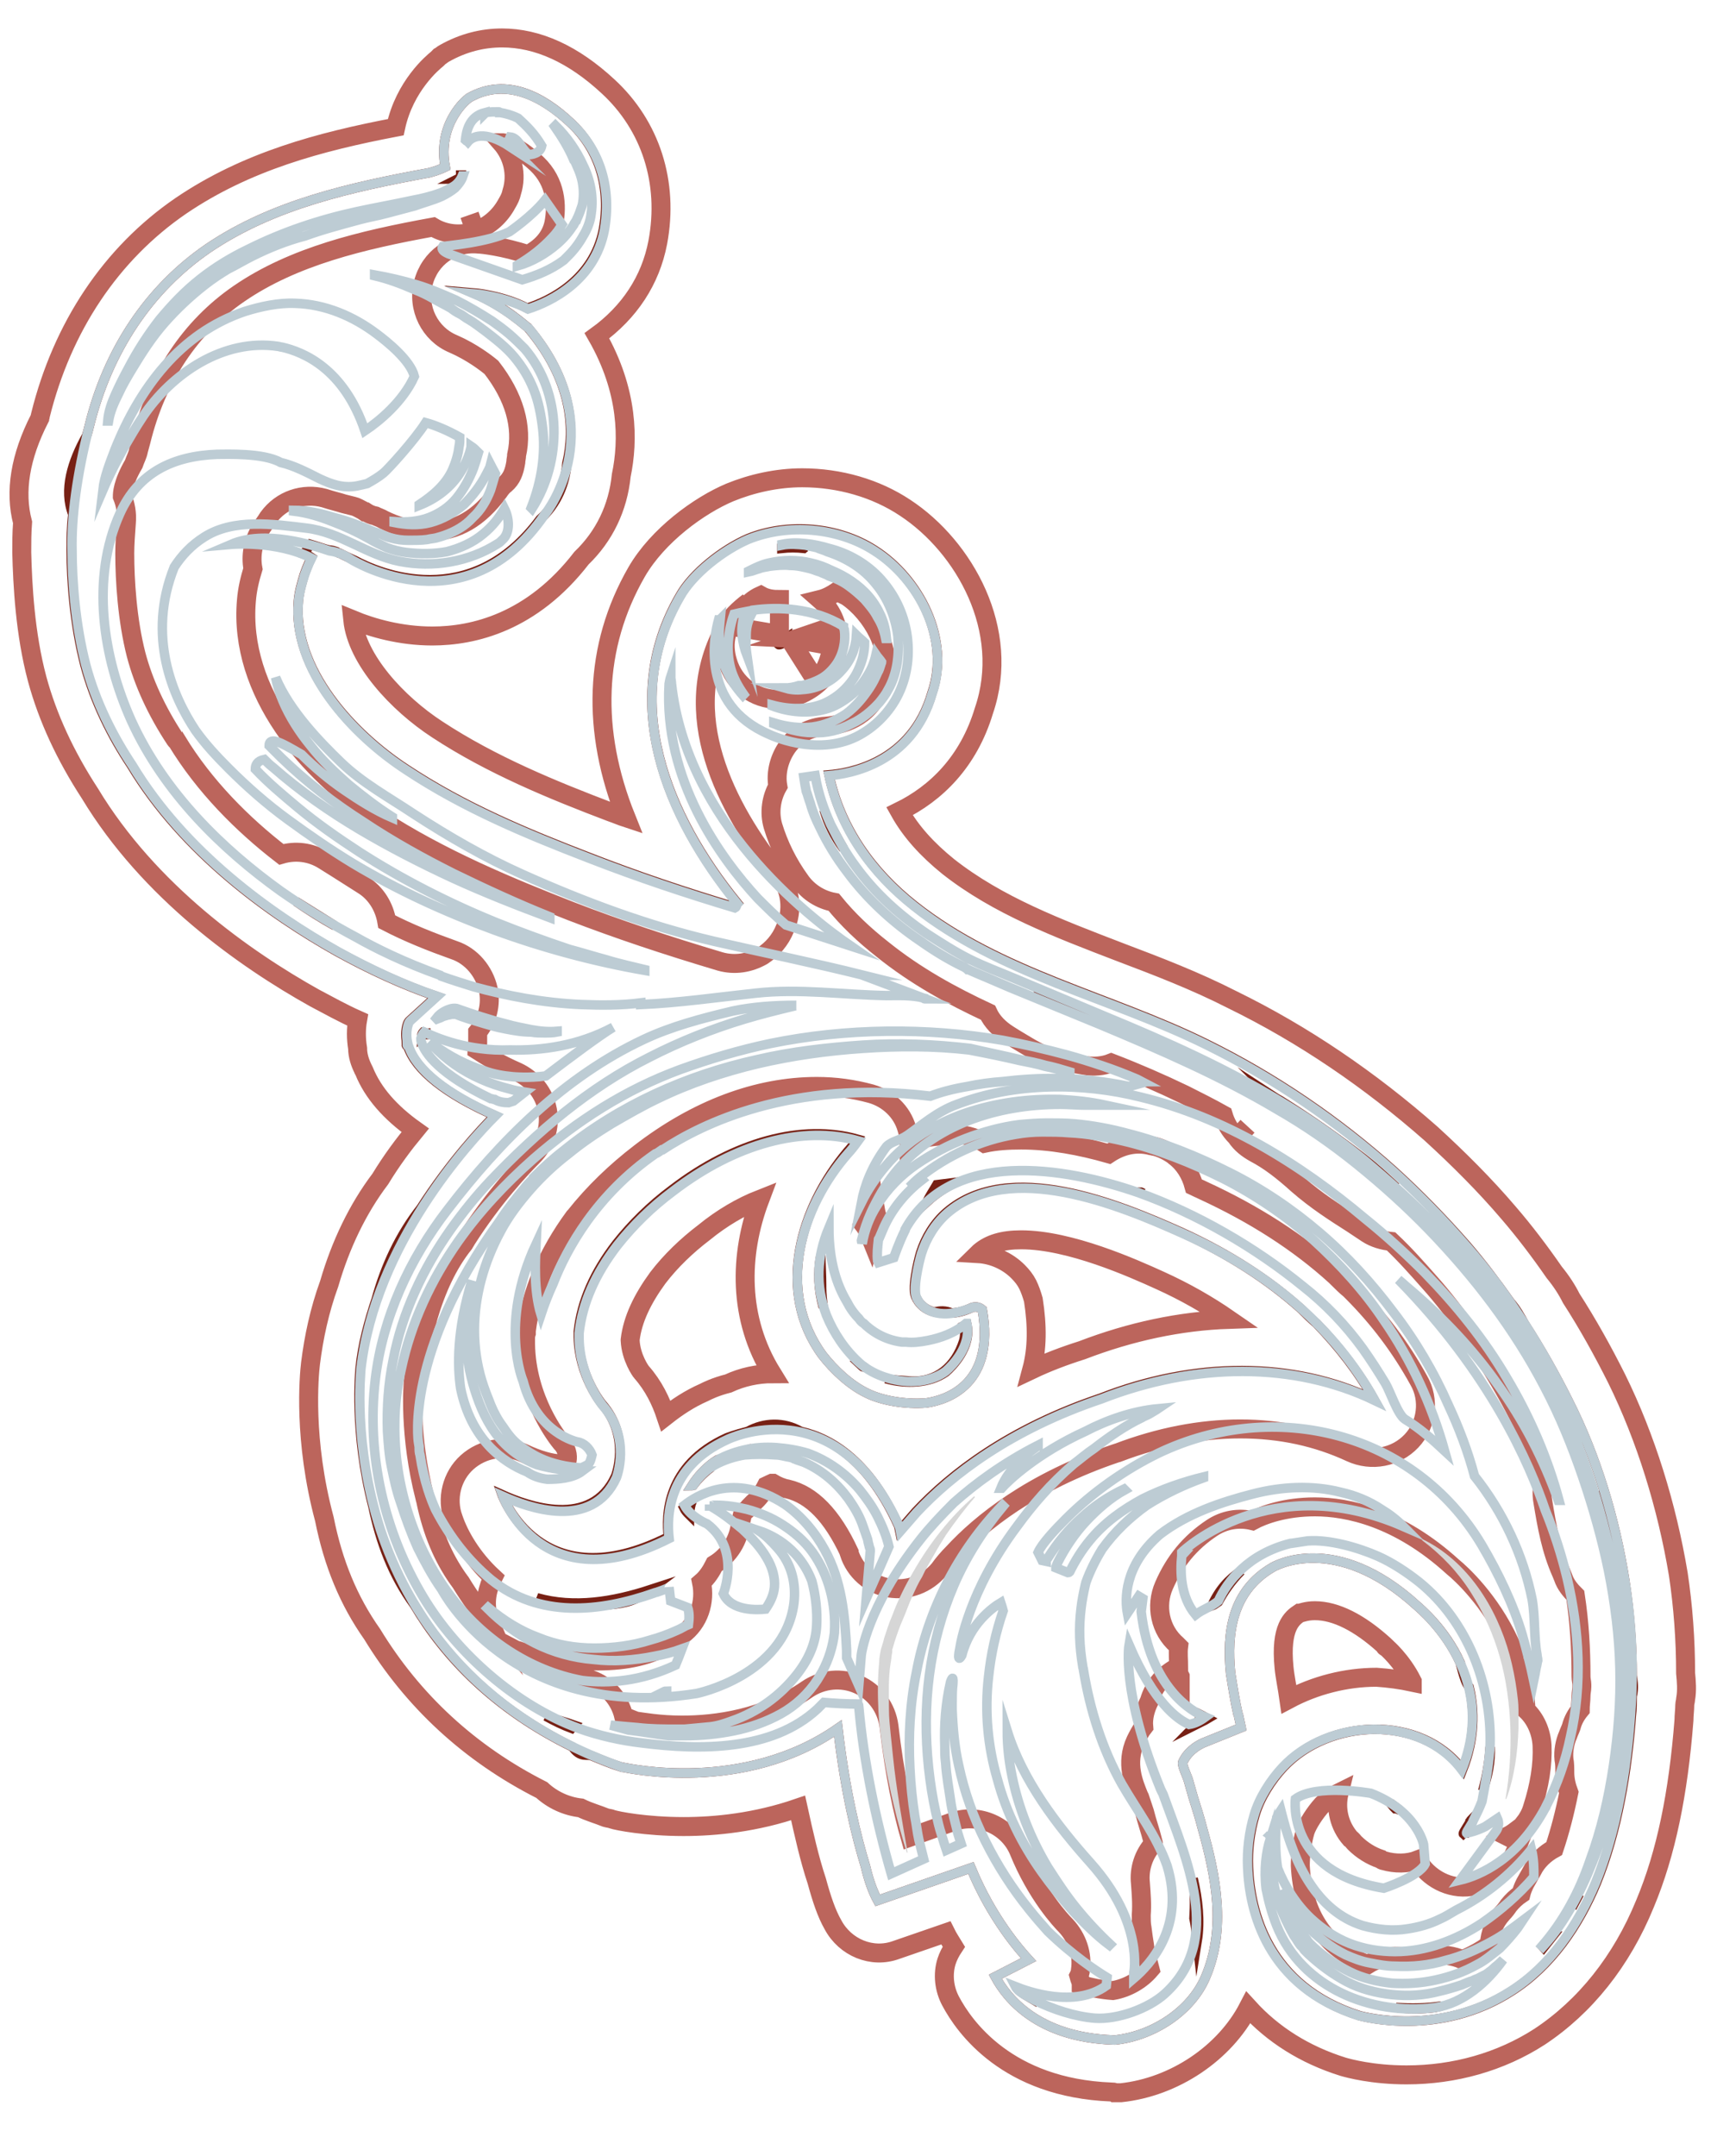 <?xml version="1.0"?>
<svg x="0px" y="0px" viewBox="0 0 90.53 113.621" enable-background="new 0 0 90.53 113.621" xml:space="preserve" xmlns="http://www.w3.org/2000/svg" width="90.53" height="113.621">
<g id="lower-l-wreath"> <path fill="none" stroke="#772014" stroke-width="0.5" stroke-miterlimit="10" d="M24.714,5.165l-0.042,0.042 c-0.086,0.043-1.625,1.327-1.197,3.593c-0.086,0.042-0.342,0.17-0.812,0.299c-4.193,0.77-8.256,1.669-11.678,3.979 c-3.122,2.138-5.304,5.389-6.287,9.41c-0.043,0.171-0.086,0.343-0.128,0.471c-0.77,1.368-1.241,2.866-0.728,4.149 c-0.086,0.683-0.086,1.326-0.086,1.924c0,1.583,0.172,3.892,0.728,6.03c0.514,1.924,1.412,3.724,2.439,5.263 c2.78,4.618,7.356,7.87,10.863,9.836c1.711,0.941,3.465,1.754,5.219,2.352l-1.412,1.284l-0.043,0.044 c-0.042,0.04-0.256,0.514-0.086,1.196c0,0,0,0.042-0.042,0.042c0,0.042,0.042,0.042,0.086,0.087 c0.428,1.238,1.968,2.479,4.577,3.633c-0.728,0.728-2.353,2.482-3.893,4.877c-1.112,1.413-1.881,3.08-2.352,4.792 c-0.385,1.153-0.728,2.393-0.856,3.679c0,0.126-0.342,3.292,0.685,7.271c0.385,1.839,1.025,3.594,2.181,5.173 c1.626,2.739,4.235,5.478,8.341,7.486c0.172,0.257,0.385,0.429,0.685,0.429c0.128,0,0.213,0,0.341,0.042 c0.514,0.212,1.027,0.427,1.583,0.598h0.043c0.256,0.043,6.373,1.414,11.335-2.05c0.385,3.334,0.983,5.731,1.454,7.269 c0.17,0.728,0.385,1.328,0.642,1.797l4.919-1.71c1.112,2.694,2.609,4.361,3.037,4.832l-1.754,0.9 c0.6,1.111,2.225,3.207,6.245,3.334h0.085c1.968-0.214,3.979-1.495,4.748-3.294c1.113-2.564,0.557-5.346-0.17-7.91 c-0.128-0.514-0.299-1.026-0.471-1.585c-0.084-0.299-0.171-0.599-0.256-0.896c-0.042-0.172-0.342-0.771-0.299-0.942 c0.128-0.3,0.428-0.728,1.069-1.027l2.011-0.812c0,0-0.042-0.214-0.128-0.598l0,0c0,0,0-0.045-0.042-0.13 c-0.129-0.556-0.257-1.325-0.385-2.138c-0.214-2.139,0.084-4.321,2.181-5.56c0.128-0.087,3.337-1.927,7.657,2.011l0,0 c0.085,0.085,1.453,1.196,2.266,2.993c0.043,0.172,0.086,0.299,0.128,0.472c0.087,0.298,0.173,0.598,0.343,0.812 c0.3,1.241,0.3,2.736-0.343,4.361c-2.224-2.951-7.057-2.692-9.452-0.128c-0.641,0.687-1.24,1.628-1.497,2.525 c-0.257,0.854-0.385,1.839-0.342,2.735c0.084,2.269,0.983,6.291,5.86,7.831c0.171,0.039,4.191,1.153,7.998-1.286 c2.096-1.326,3.55-3.464,4.492-5.731c1.11-2.736,1.625-5.902,1.839-8.812c0.042-0.339,0.042-0.683,0.042-0.981 c0-0.085,0.042-0.172,0.042-0.257c0.044-0.299,0-0.601-0.042-0.855c0-1.669-0.128-3.336-0.385-5.004 c-0.514-3.251-1.496-6.544-2.994-9.497c-0.684-1.368-1.454-2.738-2.311-4.063c-0.213-0.385-0.427-0.768-0.726-1.111 c-0.728-1.027-1.498-2.054-2.311-2.996c-1.197-1.366-2.48-2.691-3.849-3.933c-2.952-2.651-6.289-4.919-9.838-6.673 c-5.09-2.524-10.908-3.723-15.44-7.313c-2.226-1.755-3.893-4.065-4.492-6.886c1.027-0.087,4.363-0.601,5.433-4.321 c0.983-2.824-0.684-6.031-3.038-7.528c-1.924-1.241-4.577-1.453-6.672-0.601c-1.284,0.559-2.908,1.799-3.592,3.04 c-3.209,5.558-0.686,11.591,3.036,16.168c-0.042,0.04-0.042,0.169-0.128,0.212c-2.567-0.771-5.132-1.625-7.657-2.609 c-3.336-1.283-6.63-2.651-9.667-4.66c-2.823-1.841-6.03-5.263-5.689-8.899c0.043-0.471,0.172-0.899,0.3-1.325 c0.042-0.128,0.213-0.599,0.385-0.94c-0.128-0.087-0.256-0.129-0.385-0.172c0.085-0.172,0.213-0.341,0.341-0.514 c0.429,0.127,0.77,0.257,0.984,0.299c0.128,0,0.257,0.042,0.385,0.087c0.042,0.04,0.128,0.084,0.17,0.084 c0.257,0.127,0.514,0.254,0.812,0.384c1.199,0.643,6.074,2.781,9.752-2.181c0.898-0.813,1.326-1.882,1.412-2.952 c0.428-1.796,0.299-4.363-2.053-7.143l0,0c-0.085-0.042-1.197-1.113-2.908-1.839c0,0,1.583,0.128,2.866,0.812l0,0 c1.197-0.385,3.507-1.497,4.021-4.149c0.385-2.138-0.172-4.191-1.754-5.646C28.692,5.165,26.725,4.01,24.714,5.165z M73.305,95.031 c0.172,0.129,0.343,0.259,0.513,0.385c-0.084-0.041-0.17-0.087-0.256-0.087C73.433,95.203,73.39,95.118,73.305,95.031z M50.935,69.797h0.042c0.256,1.195-0.77,2.223-1.113,2.521c-0.855,0.598-2.096,0.644-3.165,0.344 c0.427,0.085,0.856,0.085,1.283,0.128c1.412,0.087,2.395-0.771,2.823-2.097c0.085-0.299,0.085-0.556,0-0.812 C50.891,69.839,50.935,69.797,50.935,69.797z M43.321,67.743c0,0.042,0,0.085,0,0.128c0,0.34,0.042,0.684,0.086,1.025 c-0.257-0.939-0.301-1.838-0.128-2.739C43.278,66.631,43.321,67.145,43.321,67.743z M45.588,72.104 c-0.043-0.042-0.128-0.084-0.172-0.126c0.043,0,0.043,0.042,0.086,0.042s0.042,0.045,0.086,0.045 C45.545,72.02,45.545,72.064,45.588,72.104z M49.395,62.44c0.342-0.044,0.684-0.087,1.027-0.129 c-0.557,0.257-1.07,0.598-1.54,1.026C49.01,63.038,49.223,62.739,49.395,62.44z M43.363,71.422c0.6,0.77,1.456,1.581,2.353,2.008 c0.77,0.386,2.011,0.601,3.123,0.514l0,0c1.155-0.17,3.636-1.027,2.952-4.919l0,0c-0.299-0.255-0.598-0.085-0.598-0.085 c-0.385,0.172-0.728,0.259-1.027,0.259c-0.3-0.129-0.599-0.129-0.898-0.044c-0.514-0.13-0.77-0.43-0.898-0.644 c0-0.04-0.042-0.04-0.042-0.085c-0.3-0.384,0.085-1.966,0.213-2.395c0.257-0.812,0.728-1.583,1.37-2.139 c3.293-2.823,9.067-0.426,12.404,1.07c2.438,1.111,4.577,2.481,6.33,4.062c0.257,0.259,0.514,0.513,0.77,0.728 c1.199,1.24,2.226,2.566,3.038,4.021c-4.276-2.054-9.495-2.011-14.415-0.084c-4.833,1.624-7.914,4.02-9.752,5.985 c-0.299,0.344-0.598,0.686-0.854,0.984l-0.044-0.212c-1.497-3.34-3.464-4.62-5.175-5.006c-0.898-0.514-1.925-0.472-2.781,0 c-0.684,0.172-1.111,0.341-1.111,0.341c-3.208,1.455-3.208,4.107-3.081,5.219c-6.758,3.424-8.768-2.224-8.768-2.224 c1.326,0.598,4.705,1.84,5.988-0.983c0,0,0.812-2.052-0.728-3.806c0,0-1.198-1.456-1.24-3.509c0-0.085,0-0.13,0-0.215 c0-0.042,0-0.042,0-0.085c0.171-1.582,0.854-3.121,2.01-4.62c0.812-1.027,1.797-2.009,2.952-2.866 c3.293-2.521,6.843-3.464,9.752-2.651c-0.214,0.299-0.428,0.555-0.513,0.643C42.209,63.636,40.882,68.042,43.363,71.422z M36.562,78.265c-0.042,0-0.042,0.042-0.084,0.042c0.299-0.471,0.684-0.897,1.153-1.238c0.086-0.045,0.172-0.13,0.301-0.172 c-0.128,0.085-0.214,0.211-0.343,0.299c-0.042,0.042-0.086,0.127-0.128,0.172C37.119,77.622,36.819,77.923,36.562,78.265z M36.434,79.291c-0.042,0.169-0.085,0.384-0.085,0.556c-0.128-0.127-0.214-0.212-0.3-0.387c0.086-0.085,0.257-0.211,0.429-0.298 C36.478,79.206,36.434,79.249,36.434,79.291z M60.088,62.824c0.042,0,0.084,0,0.128,0.043c0.043,0,0.043,0.042,0.085,0.042 C60.216,62.908,60.172,62.867,60.088,62.824z M34.296,83.781c-0.171,0.13-0.299,0.215-0.514,0.344 c-1.155,0.728-3.337,0.427-4.62,0.3c-0.299-0.046-0.598-0.085-0.855-0.215C30.275,84.766,32.328,84.425,34.296,83.781z M17.657,48.794c-0.684-0.384-1.368-0.812-2.054-1.284C16.289,47.937,16.973,48.365,17.657,48.794z M30.275,90.924l-0.042,0.045 c-0.043,0.042-0.043,0.084-0.086,0.13c-0.471-0.175-0.898-0.387-1.369-0.644C29.291,90.625,29.804,90.755,30.275,90.924z M77.283,96.615c-0.044,0-0.086,0-0.128,0.04l0,0c-0.045-0.04,0.341-0.553,0.341-0.641c0.044-0.042,0.044-0.084,0.086-0.127 C77.496,96.142,77.411,96.356,77.283,96.615z M84.854,81.729c-0.427-0.939-0.599-2.009-0.77-3.081 c0.343,1.114,0.641,2.226,0.855,3.34C84.896,81.9,84.896,81.813,84.854,81.729z M56.367,53.028 c-0.599-0.257-1.155-0.598-1.753-0.939l3.079,1.281C57.222,53.242,56.795,53.155,56.367,53.028z M41.524,33.567 c0,0.04,0,0.04,0,0.085C41.481,33.952,40.455,34.25,41.524,33.567z M24.287,9.228h0.042c0,0.043-0.042,0.128-0.084,0.172 c-0.043,0-0.086,0.042-0.128,0.042C24.201,9.4,24.287,9.314,24.287,9.228z M22.319,54.396c0.042,0,0.086,0.044,0.128,0.044 c0,0.042,0,0.085,0,0.085c-0.086,0-0.171,0.042-0.215,0.084C22.233,54.525,22.277,54.44,22.319,54.396z M53.843,104.998 c-0.086-0.084-0.128-0.129-0.171-0.214c0.128,0.042,0.385,0.17,0.726,0.257c0,0.085,0,0.172,0,0.299 C54.186,105.213,54.014,105.126,53.843,104.998z M63.124,102.303c-0.042-0.385-0.085-0.812-0.17-1.196 c0.042-0.728,0.042-1.411-0.044-2.099C63.167,100.122,63.295,101.232,63.124,102.303z M63.082,90.884 c0.128-0.129,0.171-0.344,0.213-0.513c0.171,0.084,0.3,0.169,0.385,0.213C63.467,90.712,63.253,90.797,63.082,90.884z M64.237,84.425c-0.128,0.084-0.214,0.169-0.343,0.214c0.385-0.857,0.898-1.413,1.54-1.839 C64.879,83.354,64.494,83.953,64.237,84.425z M78.566,92.08c0.042,0.812-0.129,1.54-0.386,2.311 C78.394,93.62,78.523,92.851,78.566,92.08z M73.604,105.811c0.812,0.043,1.625,0.043,2.396-0.085 c-0.129,0.041-0.215,0.041-0.343,0.085C74.973,105.896,74.289,105.896,73.604,105.811z M81.347,102.601 c0.17-0.169,0.298-0.383,0.47-0.553h0.043c-0.171,0.212-0.299,0.384-0.471,0.599L81.347,102.601z M83.271,99.822 c-0.129,0.257-0.257,0.472-0.385,0.726C83.015,100.294,83.143,100.035,83.271,99.822z M85.28,93.148c0,0.043,0,0.088-0.041,0.172 c0-0.298,0-0.598-0.043-0.896c0.084-0.259,0.171-0.474,0.256-0.728C85.409,92.21,85.367,92.678,85.28,93.148z M71.893,61.069 c0.6,0.471,1.155,0.984,1.712,1.498c-1.155-0.771-2.268-1.414-3.336-2.353c-0.941-0.855-1.798-1.54-2.78-2.054 c-0.086-0.127-0.173-0.214-0.301-0.341c0.128,0.084,0.301,0.169,0.429,0.254C69.113,59.016,70.524,60,71.893,61.069z M44.476,44.731c-0.471-0.643-0.812-1.326-1.027-2.053c0.086,0.254,0.214,0.514,0.343,0.812 C44.005,43.875,44.219,44.303,44.476,44.731z M41.225,28.863c0.427-0.087,0.812-0.087,1.241-0.045c0.042,0,0.085,0,0.128,0 c-0.086,0-0.172,0.045-0.214,0.084c-0.385-0.04-0.77-0.04-1.155,0V28.863z"></path> <path fill="none" stroke="#BC655C" stroke-miterlimit="10" d="M58.59,110.26c-5.475-0.215-7.742-3.422-8.469-4.793 c-0.341-0.641-0.427-1.41-0.213-2.093c0.084-0.259,0.213-0.514,0.385-0.773c-0.129-0.214-0.301-0.468-0.429-0.728l-2.609,0.9 c-1.284,0.471-2.694-0.127-3.335-1.326c-0.343-0.601-0.599-1.368-0.856-2.311c-0.385-1.155-0.684-2.481-0.983-3.847 c-2.224,0.767-4.363,0.981-6.032,0.981l0,0c-2.01,0-3.507-0.299-3.764-0.384c-0.084-0.045-0.213-0.045-0.342-0.085 c-0.427-0.174-0.898-0.302-1.325-0.513c-0.771-0.087-1.498-0.429-2.053-0.942c-3.807-1.924-6.801-4.705-8.94-8.214 c-1.24-1.755-2.053-3.721-2.523-6.072c-1.113-4.15-0.812-7.529-0.728-8.212c0.172-1.37,0.471-2.78,0.984-4.191 c0.598-2.053,1.497-3.938,2.695-5.52c0.598-0.985,1.24-1.839,1.839-2.564c-1.327-0.942-2.224-1.969-2.695-3.125 c0-0.042-0.042-0.042-0.042-0.084c-0.172-0.344-0.3-0.728-0.3-1.112c-0.084-0.513-0.084-1.026,0-1.498 c-0.771-0.341-1.539-0.77-2.267-1.154c-3.678-2.053-8.726-5.604-11.848-10.78c-1.283-1.969-2.224-3.978-2.78-6.031 c-0.641-2.395-0.77-4.962-0.813-6.674c0-0.513,0-1.027,0.043-1.58c-0.428-1.627-0.128-3.466,0.899-5.476 c0-0.044,0.042-0.086,0.042-0.172c1.155-4.661,3.722-8.512,7.399-11.034c3.464-2.353,7.314-3.379,11.335-4.149 c0.469-2.182,1.967-3.422,2.181-3.593c0.043-0.042,0.043-0.042,0.086-0.085l0.043-0.044c0.084-0.042,0.17-0.128,0.255-0.17 C24.415,2.256,25.441,2,26.468,2c1.881,0,3.764,0.854,5.604,2.565c2.224,2.054,3.207,5.048,2.609,8.213 c-0.385,2.01-1.498,3.679-3.208,4.918c1.668,2.91,1.668,5.519,1.284,7.358c-0.171,1.711-0.898,3.208-2.096,4.361 c-2.609,3.379-5.689,4.106-7.87,4.106c-1.668,0-3.166-0.429-4.193-0.854c0.215,2.096,2.353,4.406,4.45,5.774 c2.866,1.884,6.115,3.21,9.153,4.363c0.256,0.087,0.556,0.215,0.812,0.299c-1.839-4.578-1.711-9.023,0.556-12.961 c1.112-1.924,3.294-3.506,4.919-4.19c1.155-0.471,2.48-0.77,3.807-0.77c1.967,0,3.893,0.556,5.433,1.583 c3.122,2.052,5.603,6.458,4.149,10.694c-0.812,2.694-2.524,4.361-4.448,5.303c0.598,1.069,1.454,2.009,2.565,2.908 c2.609,2.054,5.775,3.252,9.111,4.533c1.925,0.728,3.935,1.498,5.86,2.482c3.765,1.839,7.272,4.234,10.481,7.057 c1.453,1.326,2.865,2.736,4.104,4.192c0.812,0.942,1.627,2.011,2.396,3.123c0.386,0.47,0.684,0.938,0.897,1.367 c0.856,1.326,1.668,2.781,2.396,4.236c1.539,3.12,2.651,6.713,3.251,10.308c0.256,1.709,0.385,3.464,0.385,5.218 c0.041,0.429,0.084,0.897,0,1.371c0,0.084-0.044,0.211-0.044,0.298c0,0.255-0.043,0.554-0.043,0.813 c-0.298,3.847-0.94,7.012-2.053,9.666c-1.24,3.038-3.165,5.431-5.56,7.015c-2.054,1.326-4.492,2.009-7.016,2.009 c-1.796,0-3.036-0.341-3.336-0.426c-2.054-0.641-3.722-1.712-5.005-3.123c-1.241,2.396-3.892,4.191-6.716,4.491 c-0.084,0-0.213,0-0.299,0C58.762,110.26,58.676,110.26,58.59,110.26z M60.345,102.517c-0.044-0.257-0.086-0.556-0.129-0.897 c-0.043-0.214-0.043-0.471-0.043-0.685c0.043-0.556,0-1.112-0.042-1.668c-0.086-0.771,0.17-1.54,0.684-2.098 c0-0.04-0.042-0.128-0.042-0.17c-0.128-0.513-0.299-0.984-0.427-1.498c-0.086-0.256-0.173-0.513-0.257-0.77l-0.043-0.085 c-0.257-0.643-0.726-1.709-0.17-2.907c0.128-0.257,0.256-0.515,0.427-0.729c-0.042-0.471,0.086-0.939,0.301-1.368 c0.213-0.728,0.684-1.326,1.368-1.712c0.043-0.042,0.128-0.042,0.172-0.085c0-0.341-0.043-0.728,0-1.069 c-0.043-0.044-0.043-0.044-0.086-0.084c-0.898-0.772-1.155-2.054-0.684-3.125c0.556-1.28,1.368-2.268,2.523-3.035 c0.642-0.429,1.412-0.559,2.139-0.384c0.557-0.302,1.712-0.728,3.294-0.728c1.711,0,4.406,0.553,7.272,3.164 c0.426,0.342,1.967,1.755,2.992,3.979c0.086,0.169,0.129,0.341,0.172,0.513c0.042,0.169,0.085,0.299,0.085,0.469 c0.128,0.259,0.257,0.513,0.343,0.771c0.128,0.599,0.257,1.196,0.257,1.795c0.513,0.473,0.812,1.156,0.855,1.884 c0.043,1.027-0.128,2.096-0.513,3.295c-0.087,0.299-0.258,0.598-0.43,0.812c0,0.299-0.085,0.553-0.213,0.854 c-0.085,0.213-0.172,0.472-0.3,0.726c-0.342,0.857-1.069,1.455-1.924,1.67l-0.172,0.043c-1.112,0.256-2.267-0.258-2.908-1.199 c-0.043-0.04-0.087-0.127-0.087-0.169c-0.556,0.214-1.196,0.214-1.795,0.042c-0.044,0-0.129-0.042-0.172-0.085 c-0.514-0.172-0.982-0.471-1.368-0.854c-0.086-0.088-0.129-0.173-0.214-0.215c-0.599-0.686-0.812-1.585-0.599-2.437 c-0.342,0.169-0.642,0.384-0.897,0.641c-0.386,0.426-0.771,1.023-0.899,1.41c-0.172,0.601-0.256,1.283-0.256,1.796 c0.128,2.61,1.325,4.364,3.549,5.219c0.472-0.299,1.07-0.469,1.669-0.428c0.598,0.044,1.197,0.044,1.711-0.041 c0.556-0.087,1.154,0,1.624,0.212c0.386-0.171,0.729-0.341,1.07-0.556c0.129-0.084,0.257-0.169,0.343-0.256 c0.043-0.602,0.256-1.154,0.685-1.625c0.127-0.13,0.257-0.302,0.341-0.43c0.172-0.211,0.386-0.426,0.643-0.598 c0.042-0.172,0.128-0.386,0.214-0.556c0.128-0.214,0.257-0.471,0.386-0.685c0.256-0.514,0.684-0.9,1.153-1.154 c0.3-0.899,0.557-1.884,0.771-2.95c-0.129-0.345-0.214-0.688-0.214-1.072c0-0.214,0-0.468-0.044-0.683 c-0.042-0.428,0.044-0.899,0.215-1.285c0.043-0.128,0.128-0.3,0.171-0.427c0.086-0.341,0.257-0.64,0.471-0.899 c0-0.255,0.043-0.469,0.043-0.725c0-0.173,0.043-0.342,0.043-0.472l0,0c0-0.042,0-0.084,0-0.13c0-0.126-0.043-0.254-0.043-0.426 c0-1.455-0.085-2.866-0.3-4.278c-0.257-0.254-0.513-0.554-0.642-0.94l-0.086-0.214c-0.556-1.241-0.769-2.479-0.982-3.765 c-0.087-0.469-0.043-0.897,0.128-1.326c-0.343-0.939-0.728-1.84-1.155-2.694c-0.642-1.326-1.368-2.566-2.139-3.766 c-0.043-0.039-0.085-0.084-0.085-0.169c-0.171-0.257-0.257-0.472-0.428-0.644c-0.086-0.084-0.128-0.169-0.172-0.254 c-0.684-0.984-1.411-1.927-2.139-2.738c-0.641-0.726-1.283-1.453-2.011-2.139c-0.428-0.042-0.897-0.172-1.282-0.428 c-0.256-0.172-0.513-0.341-0.771-0.513c-0.94-0.599-1.883-1.199-2.865-2.051c-0.855-0.772-1.54-1.286-2.268-1.669 c-0.385-0.214-0.727-0.471-0.983-0.857c-0.343-0.339-0.556-0.725-0.684-1.153c-0.686-0.384-1.37-0.726-2.053-1.07 c-1.242-0.598-2.525-1.156-3.851-1.667c-0.427,0.172-0.94,0.212-1.412,0.127c-0.556-0.084-1.198-0.214-1.924-0.468 c-0.685-0.259-1.241-0.643-1.754-0.942l-0.341-0.214c-0.471-0.299-0.856-0.683-1.071-1.156c-1.924-0.897-3.806-1.924-5.56-3.334 c-0.984-0.77-1.839-1.585-2.566-2.482c-0.684-0.127-1.326-0.514-1.753-1.111c-0.685-0.942-1.155-1.924-1.455-2.908 c-0.213-0.728-0.085-1.498,0.256-2.096c-0.128-0.728,0.086-1.498,0.514-2.096c0.471-0.641,1.197-1.027,2.011-1.069 c1.069-0.084,2.481-0.558,2.994-2.352c0-0.045,0.042-0.085,0.042-0.172c0.513-1.453-0.6-3.422-1.925-4.319 c-0.171-0.087-0.342-0.174-0.514-0.259c-0.257,0.172-0.556,0.344-0.898,0.428c0.686,0.598,1.027,1.498,0.942,2.395 c0,0.042,0,0.087,0,0.127c-0.214,1.627-1.755,2.738-3.167,2.738c-1.239,0-2.309-0.812-2.651-2.011 c-0.257-0.855-0.214-2.009,1.111-3.12c-0.512,0.384-0.983,0.855-1.197,1.241c-2.651,4.618,0.044,9.664,2.781,13.088 c0.642,0.812,0.771,1.924,0.342,2.866c-0.257,0.641-0.684,1.111-1.198,1.453c-0.684,0.387-1.454,0.514-2.224,0.299 c-2.866-0.854-5.433-1.712-7.87-2.651c-3.167-1.239-6.845-2.739-10.182-4.919c-3.634-2.353-7.356-6.629-6.929-11.463 c0.043-0.556,0.172-1.111,0.343-1.667c-0.128-0.686,0-1.411,0.385-2.054c0.128-0.214,0.299-0.429,0.427-0.643 c0.684-0.939,1.839-1.325,2.952-1.025c0.385,0.128,0.77,0.214,1.027,0.299c0.17,0.043,0.341,0.086,0.513,0.128 c0.171,0.043,0.299,0.128,0.47,0.214l0.128,0.086c0,0,0,0,0.044,0c0.128,0.085,0.299,0.17,0.513,0.213 c0.085,0.045,0.213,0.085,0.299,0.129c0.299,0.169,1.368,0.683,2.609,0.683c1.368,0,2.567-0.683,3.592-2.096 c0.086-0.128,0.214-0.299,0.343-0.385c0.342-0.299,0.471-0.642,0.556-1.154c0-0.128,0.043-0.256,0.043-0.385 c0.341-1.498-0.128-3.08-1.327-4.62c-0.257-0.215-1.026-0.812-2.01-1.24c-1.24-0.514-1.925-1.883-1.582-3.208 c0.342-1.326,1.54-2.182,2.908-2.053c0.17,0,1.326,0.128,2.609,0.557c0.642-0.343,1.197-0.856,1.369-1.668 c0.171-0.898,0.129-2.139-0.898-3.122c-1.155-1.069-1.754-1.113-1.883-1.113c0.6,0.684,0.856,1.668,0.557,2.609 c-0.043,0.214-0.128,0.385-0.256,0.6c-0.343,0.641-0.898,1.155-1.583,1.412l-0.086,0.042l-0.299-0.856l0,0l0.299,0.856 c-0.77,0.256-1.583,0.17-2.224-0.215c-3.764,0.686-7.357,1.541-10.224,3.508c-2.565,1.754-4.362,4.448-5.175,7.785l-0.128,0.471 c-0.044,0.256-0.172,0.47-0.257,0.727C6.45,25.482,6.45,26.038,6.45,26.167c0.17,0.428,0.256,0.898,0.214,1.371 c-0.043,0.598-0.086,1.153-0.086,1.625c0,1.411,0.128,3.506,0.6,5.346c0.385,1.455,1.069,2.953,2.052,4.448 C9.273,39,9.273,39.04,9.316,39.04c1.454,2.397,3.465,4.406,5.517,5.991c0.728-0.214,1.54-0.13,2.224,0.299l0.686,0.429 c0.47,0.299,0.94,0.598,1.412,0.897c0.684,0.429,1.111,1.154,1.24,1.924c1.155,0.598,2.353,1.071,3.55,1.498 c0.898,0.299,1.583,1.111,1.796,2.054c0.171,0.812-0.042,1.625-0.555,2.265c0,0.214,0,0.386,0,0.601 c0,0.127-0.042,0.211-0.042,0.341c0.47,0.299,1.154,0.728,2.138,1.156c0.812,0.383,1.412,1.111,1.583,2.008 c0.17,0.9-0.128,1.797-0.77,2.438c-0.598,0.601-2.096,2.183-3.508,4.406c-0.042,0.087-0.084,0.129-0.128,0.214 c-0.855,1.071-1.454,2.397-1.882,3.85c0,0.042-0.043,0.127-0.043,0.172c-0.384,1.027-0.598,2.096-0.727,3.08 c-0.042,0.3-0.257,2.951,0.6,6.287c0,0.043,0.042,0.128,0.042,0.172c0.341,1.625,0.898,2.951,1.71,4.104 c0.042,0.043,0.086,0.128,0.128,0.172c0.471,0.771,0.984,1.496,1.583,2.181c-0.257-0.598-0.299-1.283-0.086-1.924 c0.043-0.172,0.128-0.342,0.214-0.514c-1.112-1.026-1.797-2.226-2.096-3.122c-0.385-1.026-0.085-2.223,0.728-2.95 c0.812-0.728,2.01-0.942,2.994-0.474c0.727,0.344,1.454,0.559,1.968,0.559c0.17,0,0.256-0.046,0.256-0.046s0.042-0.039,0.042-0.084 c0.042-0.127,0.086-0.556-0.256-0.939l-0.042-0.043c-0.172-0.214-1.839-2.268-1.883-5.218c0-0.088,0-0.172,0-0.26 c0-0.084,0-0.169,0.043-0.299c0-0.042,0-0.085,0-0.127c0.257-2.054,1.112-4.064,2.523-5.989l0.042-0.042 c0.984-1.241,2.139-2.353,3.423-3.337c2.994-2.31,6.201-3.509,9.324-3.509c0.984,0,1.925,0.13,2.866,0.386 c0.898,0.256,1.626,0.939,1.883,1.839c0.084,0.256,0.128,0.556,0.128,0.854c0.384-0.214,0.812-0.384,1.24-0.429 c0.299-0.04,0.599-0.04,0.898-0.084c0.684-0.085,1.326,0.084,1.839,0.428c0.6-0.129,1.241-0.169,1.925-0.169 c1.54,0,3.123,0.299,4.619,0.725c0.641-0.426,1.412-0.64,2.224-0.426c0.085,0,0.128,0.04,0.213,0.04 c0.343,0.087,0.684,0.26,0.985,0.474l0.042,0.04c0.514,0.386,0.855,0.941,1.027,1.584c0.17,0.085,0.299,0.127,0.469,0.215 c2.695,1.24,5.047,2.736,7.015,4.532c0.044,0.043,0.086,0.043,0.086,0.088c0.213,0.212,0.428,0.426,0.642,0.598 c0.043,0.043,0.085,0.085,0.128,0.127c1.412,1.413,2.566,2.953,3.508,4.663c0.599,1.026,0.428,2.353-0.385,3.207 c-0.813,0.855-2.096,1.114-3.208,0.601c-1.753-0.812-3.679-1.241-5.818-1.241c-2.096,0-4.276,0.429-6.416,1.241 c-0.042,0-0.084,0.04-0.128,0.04c-4.449,1.501-7.144,3.681-8.597,5.263c-0.257,0.257-0.514,0.556-0.727,0.855 c-0.642,0.77-1.626,1.153-2.653,0.984c-0.983-0.17-1.796-0.897-2.096-1.84v-0.042c-0.899-1.926-1.968-3.038-3.251-3.337 c-0.257-0.042-0.556-0.17-0.77-0.299h-0.042c-0.086,0.042-0.214,0.085-0.299,0.129c-0.172,0.339-0.385,0.641-0.686,0.897 c-0.042,0.043-0.042,0.043-0.085,0.085s-0.086,0.084-0.128,0.13c-0.085,0.126-0.214,0.214-0.342,0.299 c-0.042,0.17-0.084,0.384-0.128,0.556l0,0l0,0c-0.085,0.899-0.598,1.712-1.368,2.181c-0.172,0.344-0.385,0.685-0.685,0.941 c0.214,1.027-0.128,2.139-1.026,2.781c-0.214,0.17-0.429,0.3-0.685,0.469c-0.94,0.598-2.181,0.897-3.764,0.897 c-0.812,0-1.583-0.085-2.18-0.128l-0.385-0.042c-0.514-0.042-1.027-0.169-1.54-0.342c-0.086-0.042-0.171-0.042-0.257-0.087 c0.385,0.345,0.77,0.686,1.197,0.984c0.385-0.042,0.77-0.042,1.198,0.088l0.172,0.039c0.47,0.13,0.941,0.259,1.454,0.474 c0.854,0.3,1.496,1.027,1.711,1.924l0,0c0.214,0.085,0.427,0.17,0.642,0.257c0.342,0.043,1.239,0.212,2.438,0.212l0,0 c1.796,0,4.362-0.34,6.587-1.879c0.812-0.559,1.839-0.644,2.695-0.26c0.898,0.387,1.497,1.241,1.625,2.184 c0.3,2.609,0.728,4.532,1.112,5.861l2.267-0.815c1.369-0.471,2.909,0.214,3.465,1.54c0.94,2.311,2.224,3.678,2.48,3.936 c0.598,0.643,0.899,1.497,0.771,2.353c0,0.084-0.043,0.214-0.086,0.299c0.043,0.172,0.128,0.299,0.128,0.471 c0.471,0.127,1.027,0.257,1.668,0.302c0.77-0.13,1.496-0.559,1.967-1.114C60.515,103.286,60.387,102.945,60.345,102.517z M79.465,96.784l0.427,0.215c0-0.169,0.043-0.299,0.043-0.513C79.764,96.615,79.636,96.7,79.465,96.784z M74.46,88.659v-0.043 c-0.556-1.111-1.368-1.797-1.368-1.797c-0.044,0-0.087-0.043-0.087-0.087l-0.042-0.04c-1.283-1.156-2.524-1.799-3.636-1.799 c-0.471,0-0.728,0.129-0.812,0.129c-0.385,0.257-1.026,0.728-0.813,2.866c0.044,0.471,0.172,1.068,0.257,1.67l0,0 c1.369-0.728,2.994-1.157,4.62-1.157C73.22,88.444,73.86,88.531,74.46,88.659z M62.184,88.272c-0.042,0-0.085,0.044-0.128,0.044 l0.171,0.215v-0.045c0-0.042,0-0.085,0-0.127L62.184,88.272z M38.401,72.916c0.728-0.341,1.54-0.513,2.31-0.513 c-1.797-2.906-1.753-6.246-0.642-9.196c-0.983,0.387-2.01,0.984-2.951,1.755c-0.898,0.682-1.754,1.497-2.438,2.394 c-0.812,1.114-1.326,2.181-1.454,3.253v0.042l0,0c0.042,0.899,0.556,1.624,0.598,1.667c0.642,0.728,1.027,1.54,1.284,2.31 c0.599-0.47,1.241-0.899,2.011-1.238C37.29,73.303,37.717,73.088,38.401,72.916z M64.793,69.537 c-1.113-0.768-2.31-1.453-3.636-2.053c-1.412-0.641-4.747-2.139-7.314-2.139c-0.985,0-1.669,0.214-2.182,0.643 c-0.042,0.043-0.042,0.043-0.085,0.085c0.769,0.045,1.539,0.386,2.096,0.942c0.213,0.215,0.385,0.428,0.513,0.682 c0.127,0.26,0.213,0.514,0.299,0.813c0.213,1.371,0.213,2.566-0.086,3.681c0.813-0.387,1.711-0.728,2.653-1.026 C59.617,70.18,62.226,69.624,64.793,69.537z M46.101,63.421c-0.213,0.345-0.428,0.686-0.598,1.07 c0.17,0.214,0.299,0.471,0.385,0.685c0.084-0.344,0.213-0.643,0.385-0.984C46.187,63.978,46.144,63.679,46.101,63.421z M65.776,59.36l-0.47,0.513l0,0L65.776,59.36L65.776,59.36z M41.909,33.694l-0.213,0.088l1.326,2.093 c0.385-0.341,0.77-1.026,0.812-1.839L41.909,33.694z M41.953,33.652l1.839,0.169L41.953,33.652z M42.037,33.652l1.754,0.084 c0-0.214-0.043-0.428-0.128-0.64L42.037,33.652z M40.113,31.385c-0.77,0.344-1.155,1.027-1.284,1.669l2.267,0.384v-1.839 C40.754,31.599,40.413,31.556,40.113,31.385z"></path> <path fill="#D6D6D6" d="M68.429,63.123c0,0,0,0,0-0.043C68.386,63.123,68.386,63.123,68.429,63.123z"></path> <path fill="none" stroke="#BDCCD4" stroke-width="0.5" stroke-miterlimit="10" d="M24.714,5.165l-0.042,0.042 c-0.086,0.043-1.625,1.327-1.197,3.593c-0.086,0.042-0.342,0.17-0.812,0.299c-4.193,0.77-8.256,1.669-11.678,3.979 c-3.122,2.138-5.304,5.389-6.287,9.41c-0.642,2.523-0.942,4.748-0.898,6.544c0,1.583,0.171,3.892,0.727,6.03 c0.513,1.924,1.412,3.724,2.438,5.263c2.78,4.618,7.357,7.87,10.864,9.836c1.712,0.941,3.465,1.754,5.219,2.352l-1.411,1.284 l-0.043,0.044c-0.043,0.04-0.257,0.514-0.085,1.196c0,0,0,0.042-0.043,0.042c0,0.042,0.043,0.042,0.086,0.087 c0.428,1.238,1.968,2.479,4.577,3.633c-1.412,1.413-6.33,6.758-7.1,13.348c0,0.169-0.429,3.932,1.026,8.468 c1.368,4.148,4.705,9.708,12.746,12.531h0.043c0.256,0.043,6.373,1.414,11.335-2.05c0.385,3.334,0.983,5.731,1.454,7.269 c0.17,0.728,0.385,1.328,0.642,1.797l4.918-1.71c1.113,2.694,2.61,4.361,3.038,4.832l-1.754,0.9c0.6,1.111,2.225,3.207,6.245,3.334 h0.085c1.968-0.214,3.979-1.495,4.748-3.294c1.113-2.564,0.557-5.346-0.17-7.91c-0.128-0.514-0.299-1.026-0.471-1.585 c-0.084-0.299-0.171-0.599-0.256-0.896c-0.042-0.172-0.342-0.771-0.299-0.942c0.128-0.3,0.428-0.728,1.069-1.027l2.011-0.812 c0,0-0.042-0.214-0.128-0.598l0,0c0,0,0-0.045-0.042-0.13c-0.129-0.556-0.257-1.325-0.385-2.138 c-0.214-2.139,0.084-4.321,2.181-5.56c0.128-0.087,3.337-1.927,7.657,2.011l0,0c0.17,0.17,4.405,3.594,2.352,8.638 c-2.224-2.951-7.058-2.692-9.452-0.128c-0.642,0.687-1.241,1.628-1.498,2.525c-0.256,0.854-0.384,1.839-0.342,2.735 c0.086,2.269,0.985,6.291,5.861,7.831c0.172,0.039,4.192,1.153,7.999-1.286c2.096-1.326,3.549-3.464,4.49-5.731 c1.113-2.736,1.626-5.902,1.839-8.812c0.172-2.353,0.086-4.745-0.299-7.098c-0.514-3.251-1.496-6.544-2.994-9.497 c-1.454-2.908-3.207-5.688-5.347-8.125c-1.197-1.371-2.48-2.697-3.849-3.938c-2.952-2.651-6.289-4.917-9.838-6.671 c-5.09-2.524-10.908-3.72-15.44-7.314c-2.226-1.754-3.893-4.062-4.492-6.887c1.027-0.085,4.363-0.598,5.433-4.319 c0.983-2.823-0.684-6.03-3.038-7.528c-1.924-1.241-4.577-1.455-6.672-0.598c-1.284,0.556-2.908,1.796-3.592,3.035 c-3.209,5.562-0.686,11.593,3.036,16.168c-0.042,0.045-0.042,0.172-0.128,0.215c-2.567-0.768-5.132-1.625-7.657-2.607 c-3.336-1.286-6.63-2.654-9.667-4.665c-2.823-1.839-6.03-5.26-5.689-8.896c0.043-0.468,0.172-0.897,0.3-1.326 c0.042-0.127,0.213-0.598,0.385-0.942c-1.839-0.939-4.235-0.726-4.235-0.726c1.797-0.77,4.32,0.042,5.176,0.342 c0.341,0.045,0.726,0.172,1.111,0.428c0.343,0.215,6.117,3.633,10.224-2.31c0.257-0.299,3.508-4.62-0.812-9.838l0,0 c-0.086-0.042-1.199-1.111-2.91-1.839c0,0,1.583,0.128,2.866,0.812l0,0c1.197-0.383,3.507-1.496,4.021-4.147 c0.385-2.14-0.171-4.193-1.753-5.647C28.692,5.165,26.725,4.01,24.714,5.165z M6.065,23.686c1.283-3.208,3.421-6.117,6.844-7.271 c0.812-0.256,1.796-0.47,2.652-0.428c1.582,0.042,3.08,0.684,4.32,1.626c0.513,0.385,1.754,1.368,1.967,2.225 c-0.598,1.325-1.839,2.352-2.609,2.866c-1.111-3.294-3.251-4.149-4.362-4.406c-0.086,0-0.172-0.042-0.214-0.042 c-2.866-0.428-5.604,1.411-7.144,3.721c-0.341,0.513-0.642,1.026-0.941,1.54c-0.385,0.684-0.77,1.412-1.155,2.31 C5.509,25.097,5.808,24.37,6.065,23.686z M26.639,54.227c-0.471-0.085-0.899-0.215-1.326-0.344 c-0.428-0.127-0.856-0.254-1.284-0.426c-0.042,0-0.128,0-0.17,0c-0.086,0-0.172,0.042-0.257,0.042 c-0.086,0.042-0.172,0.042-0.257,0.084c-0.086,0.045-0.17,0.084-0.3,0.129l-0.042-0.045c0.128-0.169,0.299-0.299,0.471-0.384 c0.17-0.084,0.385-0.169,0.598-0.129l0,0c0.856,0.302,1.754,0.601,2.609,0.815c0.428,0.127,0.898,0.212,1.327,0.299 c0.47,0.087,0.898,0.127,1.368,0.087v0.04c-0.214,0.044-0.47,0.044-0.684,0.044s-0.471,0-0.684-0.044 C27.538,54.396,27.066,54.311,26.639,54.227z M26.083,57.947c-0.086,0-0.128-0.043-0.214-0.043 c-2.694-1.283-3.464-2.395-3.636-2.95c-0.042-0.085-0.042-0.172-0.042-0.214c0.042-0.13,0.086-0.257,0.171-0.344 c0.642,0.299,2.31,1.026,4.534,0.942c1.669,0.042,3.594-0.214,5.433-1.196c-0.77,0.468-2.31,1.625-3.551,2.566 c-0.897,0.127-1.753,0.041-1.753,0.041c-0.471-0.041-0.983-0.127-1.454-0.299c-0.94-0.299-1.882-0.768-2.737-1.411l-0.042,0.042 c0.727,0.77,1.583,1.368,2.565,1.796c0.471,0.215,0.984,0.384,1.498,0.514c0.256,0.084,0.556,0.129,0.812,0.169 c-0.385,0.301-0.599,0.473-0.599,0.473l-0.257,0.085C26.553,58.119,26.296,58.074,26.083,57.947z M78.566,91.95 c0.085-3.165-1.198-6.499-3.722-8.553c-0.643-0.513-1.412-1.026-2.183-1.37c-1.068-0.469-2.564-0.897-3.72-0.812 c-0.301,0.045-0.557,0.085-0.856,0.13h-0.042c-2.225,0.556-3.337,2.009-3.807,3.034c-0.343,0.3-0.814,0.43-1.199,0.729 c-0.812-0.982-0.812-2.268-0.727-3.12l0.042-0.045c0,0,0,0-0.042,0c0-0.042,0-0.085,0-0.129c0.129-0.128,4.706-4.404,11.677-1.366 c-0.342-0.344-0.728-0.643-1.155-0.9c-0.641-0.426-1.368-0.728-2.139-0.899c-1.497-0.383-3.122-0.298-4.619,0.088 c-1.668,0.427-3.465,1.026-4.919,2.138c-1.925,1.668-1.839,3.467-1.711,4.149l0.598-0.897l0.214,0.128l-0.086,0.685 c0.471,4.02,2.653,5.262,3.379,5.56c-0.298,0.215-0.556,0.342-0.854,0.387c-0.599-0.259-1.839-1.114-3.166-4.191 c0,0-0.428,2.479,1.667,7.611l0.128,0.259c1.242,3.464,3.209,7.697,0.086,10.521c-0.856,0.771-2.48,1.368-3.679,1.283 c-1.069-0.087-2.224-0.471-3.166-0.938c-0.299-0.175-0.599-0.302-0.855-0.514c-0.086-0.088-0.128-0.13-0.171-0.214 c0.642,0.254,3.123,1.153,4.79-0.046l0.043-0.428c-0.557-0.34-1.797-1.152-3.123-2.438c-0.343-0.383-0.642-0.728-0.984-1.153 c-0.898-1.114-1.668-2.311-2.31-3.594c-0.641-1.282-1.112-2.608-1.411-4.019c-0.214-0.942-0.3-1.924-0.342-2.911 c0-0.085,0-0.17,0-0.255V89.77c0-0.341,0-0.685,0.042-1.023c0.043-0.602-0.129-0.087-0.129-0.087 c-0.256,1.11-0.341,2.265-0.299,3.378c0,0.3,0,0.556,0.042,0.855c0.043,0.728,0.172,1.37,0.256,1.969 c0.086,0.64,0.257,1.195,0.385,1.754c0.086,0.254,0.128,0.426,0.172,0.554l-0.77,0.344c-0.086-0.257-0.172-0.514-0.257-0.812 c-0.128-0.384-0.214-0.77-0.3-1.156c-0.17-0.768-0.299-1.58-0.385-2.396c-0.171-1.624-0.171-3.251,0.043-4.876 c0.213-1.625,0.642-3.207,1.284-4.705c0.642-1.495,1.539-2.908,2.609-4.192l-0.044-0.042c-1.155,1.199-2.138,2.567-2.908,4.064 c-0.77,1.496-1.326,3.123-1.626,4.747c-0.342,1.668-0.428,3.38-0.342,5.047c0.042,0.857,0.129,1.712,0.257,2.524 c0.085,0.426,0.128,0.855,0.214,1.24c0.084,0.343,0.17,0.687,0.255,1.025l-1.71,0.772c-0.812-2.823-1.454-5.903-1.711-8.812 c0-0.044,0-0.085-0.042-0.129c-0.599,0-1.326-0.043-1.797-0.085c-0.128,0.129-0.257,0.257-0.343,0.344 c-2.395,2.224-6.201,2.181-9.238,1.794c-1.112-0.126-2.268-0.383-3.337-0.767c-3.293-1.201-6.416-3.938-8.212-6.933 c-2.054-3.42-2.995-7.484-2.523-11.464c0.384-3.25,1.796-6.33,3.807-8.936c2.78-3.638,6.159-7.018,10.351-8.984 c1.454-0.685,3.08-1.114,4.705-1.498c1.026-0.214,2.139-0.299,3.337-0.299c-0.042,0-0.086,0-0.128,0.042 c-0.899,0.214-1.754,0.429-2.609,0.685c-1.711,0.514-3.421,1.196-5.005,2.009c-3.165,1.585-5.945,3.938-8.383,6.504 c-0.77,0.812-1.454,1.667-2.096,2.567c-1.454,2.05-2.567,4.405-3.037,6.885c-0.256,1.238-0.342,2.524-0.3,3.764 c0.043,0.64,0.086,1.282,0.214,1.881c0.128,0.601,0.257,1.241,0.471,1.84c0.257,0.812,0.556,1.627,0.898,2.396 c0.385,0.768,0.77,1.495,1.282,2.223c0,0,3.636,7.016,13.432,5.476c0,0,4.619-0.94,5.133-4.748 c0.128-1.068-0.129-2.096-0.856-2.907c-0.299-0.342-0.642-0.687-1.026-0.942c0.513,0.172,2.097,0.771,2.823,2.653 c0.214,0.769,0.299,1.668,0.257,2.353c-0.042,0.94-0.427,1.795-1.027,2.567c-0.898,1.154-2.096,2.009-3.464,2.479 c-0.343,0.127-0.728,0.257-1.113,0.299c-0.469,0.042-0.898,0.088-1.368,0.127c-0.086,0-0.172,0-0.256,0c-0.044,0-0.044,0-0.086,0 c-0.728,0-1.412,0-2.138-0.085l0,0c-0.514-0.042-0.985-0.084-1.412-0.129c0.299,0.087,0.642,0.175,0.94,0.259 c0.728,0.085,1.412,0.215,2.138,0.3c0.256,0,0.513,0,0.813,0c0.899,0,1.753-0.085,2.609-0.258c0.854-0.172,1.711-0.47,2.481-0.899 c0.77-0.428,1.454-1.068,1.923-1.794c0.086-0.13,0.172-0.299,0.257-0.428l0,0c0.343-0.644,0.557-1.327,0.642-2.055v-0.042 c0.086-1.455-0.299-2.992-1.155-4.193c-0.428-0.599-0.983-1.067-1.583-1.453c-0.598-0.387-1.24-0.641-1.881-0.813 c-0.514-0.126-1.069-0.214-1.626-0.214c-0.085,0-0.213,0-0.299,0c0,0-0.042,0-0.042-0.042v0.042l0,0v0.042h0.042 c0.6,0.345,1.155,0.773,1.668,1.199c0.513,0.471,0.984,0.984,1.284,1.498c0.341,0.556,0.469,1.111,0.427,1.582 c-0.042,0.427-0.214,0.771-0.471,1.154c-0.385,0.044-1.795,0.129-2.224-0.812c0,0,0.942-2.311-0.854-3.679 c0,0-0.856-0.344-1.198-0.984c0.598-0.471,2.609-1.796,5.303-0.042c0.856,0.599,1.583,1.455,2.096,2.395 c0.898,1.627,1.07,3.467,1.155,5.306c0,0.127,0,0.215,0,0.342l0,0l0,0v0.042l0.641,1.456l0.129-1.586c0,0,0.256-2.479,3.122-6.115 c0.471-0.598,1.069-1.24,1.755-1.924c1.153-1.026,2.609-2.099,4.448-3.037l0,0v0.042l0,0l0,0c-0.043,0-0.086,0.045-0.128,0.085 c-0.385,0.259-1.412,1.071-1.839,2.141c0,0,0,0,0.042,0c0.385-0.43,1.882-1.842,4.406-2.995c1.155-0.599,2.481-1.07,3.849-1.199 c-0.128,0.087-0.299,0.175-0.428,0.259c-0.128,0.085-0.298,0.127-0.428,0.215c-0.897,0.426-1.753,1.026-2.524,1.625 c-0.385,0.254-0.726,0.556-1.069,0.812c-1.24,1.068-2.182,2.18-2.995,3.294c-2.565,3.419-2.994,6.329-2.994,6.329 c-0.213,1.027,0.086,0.469,0.086,0.469c0.427-1.667,1.625-2.521,2.053-2.778c0.042,0.127,0.084,0.257,0.128,0.427 c-0.385,1.113-0.642,2.268-0.77,3.466c-0.214,1.84-0.044,3.678,0.47,5.43c0.471,1.755,1.284,3.38,2.31,4.835 c0.514,0.728,1.069,1.411,1.668,2.096c0.599,0.641,1.24,1.283,1.926,1.797l0.042-0.042c-0.642-0.602-1.241-1.242-1.796-1.927 c-0.556-0.683-1.027-1.411-1.497-2.139c-0.898-1.495-1.54-3.119-1.883-4.789c-0.17-0.812-0.256-1.625-0.256-2.396 c0.813,2.61,2.609,4.962,4.405,6.971c2.824,3.165,2.267,5.777,2.267,5.777c0,0.126,0,0.214,0,0.298 c0.856-0.728,2.739-2.736,1.754-5.946c-0.556-1.581-1.583-2.908-2.395-4.32c-1.027-1.839-1.668-3.893-2.011-5.985l0,0 c0-0.088-0.042-0.13-0.042-0.215c-0.172-1.027-0.215-2.011-0.086-3.038c0.043-0.387,0.128-0.812,0.214-1.198 c0-0.04,0.042-0.127,0.042-0.17c0.215-0.598,0.514-1.198,0.856-1.755c0.642-0.896,1.455-1.669,2.353-2.31 c0.941-0.598,1.925-1.068,2.994-1.452v-0.045c-1.069,0.26-2.181,0.643-3.208,1.156c-1.027,0.555-2.009,1.241-2.78,2.181 c-0.428,0.513-0.771,1.068-1.069,1.667c-0.043,0.045-0.086,0.045-0.086,0.045l-0.641-0.257v-0.043 c0.042-0.084,0.042-0.129,0.085-0.214c0.385-0.77,0.898-1.54,1.496-2.184c0.6-0.641,1.284-1.24,2.054-1.666l-0.043-0.043 c-0.813,0.384-1.583,0.896-2.224,1.495c-0.685,0.601-1.283,1.328-1.796,2.141c-0.043,0.043-0.085,0.127-0.085,0.173l-0.215-0.046 l-0.213-0.428c0.213-0.469,0.898-1.196,1.454-1.752c1.412-1.414,3.123-2.61,4.876-3.467c6.16-2.951,13.517-1.111,17.066,4.835 c0.855,1.455,1.668,3.122,2.139,4.749c0.214,0.768,0.428,1.58,0.599,2.393c0.044-0.212,0.086-0.427,0.129-0.683l0,0 c0.043-0.13,0.043-0.257,0.085-0.384c0-0.088-0.042-0.214-0.042-0.299c-0.172-0.942-0.086-1.927-0.256-2.911 c-0.472-2.353-1.54-4.62-3.038-6.499c-0.342-1.286-0.812-2.527-1.368-3.723c-0.771-1.755-1.755-3.422-2.908-4.919 c-1.155-1.541-2.438-2.951-3.893-4.192c-1.455-1.242-3.038-2.311-4.749-3.166c-1.711-0.857-3.507-1.582-5.347-2.053 c-0.94-0.256-1.881-0.428-2.822-0.514c-0.471-0.042-0.984-0.042-1.455-0.042c-0.47,0-0.983,0.042-1.454,0.084 C52.774,59.4,51.832,59.659,50.935,60c-0.898,0.341-1.797,0.812-2.61,1.368c-0.812,0.558-1.539,1.283-2.096,2.183 c-0.385,0.598-0.641,1.281-0.77,2.009c0-0.043-0.042-0.127-0.042-0.169c0.128-0.513,0.299-1.027,0.513-1.498 c0.343-0.728,0.728-1.413,1.241-2.053c0.983-1.238,2.353-2.18,3.893-2.779c1.539-0.6,3.207-0.857,4.833-0.857 c0.471,0,0.899,0.044,1.326,0.044c0.341,0,0.726,0,1.069,0c-0.812-0.174-1.583-0.259-2.396-0.301 c-1.668-0.043-3.378,0.172-5.005,0.728c-1.583,0.555-3.079,1.453-4.191,2.778c-0.513,0.6-0.941,1.241-1.283,1.926 c0.172-0.899,0.555-1.926,1.326-2.953c0.3-0.298,0.686-0.298,1.112-0.598c0.684-0.469,1.54-1.242,2.609-1.625 c3.037-1.157,6.587-1.157,9.667-0.384c4.448,1.069,8.383,3.506,11.848,6.415l0,0c1.113,0.897,2.139,1.838,3.123,2.824 c1.668,1.711,3.164,3.551,4.363,5.604c1.197,2.009,2.139,4.191,2.736,6.415h-0.042c-0.771-2.181-1.84-4.234-3.166-6.074 c-1.325-1.881-2.908-3.551-4.662-5.046c-0.214-0.172-0.385-0.344-0.598-0.514c4.875,4.96,6.929,9.752,7.741,12.146 c0.471,1.156,0.856,2.353,1.154,3.594c0.643,2.736,0.813,5.602,0.171,8.384c-0.256,1.24-0.684,2.481-1.283,3.636l0,0 c0,0.042,0,0.042-0.042,0.087c-1.454,2.693-3.422,3.549-4.492,3.805l1.883-2.566c0,0,0.257-0.3,0.086-0.686l-0.642,0.429 c-0.429,0.215-0.77,0.3-0.984,0.344l0,0c-0.042-0.044,0.343-0.559,0.343-0.643c0.171-0.342,0.341-0.683,0.47-1.026 C78.31,94.004,78.523,92.978,78.566,91.95z M52.858,57.007c-0.598,0.04-1.239,0.127-1.839,0.254 c-0.77,0.13-1.412,0.299-1.967,0.513c-7.356-0.897-12.105,1.498-14.115,2.827c0,0,0,0-0.043,0 c-0.129,0.085-0.213,0.169-0.342,0.211c-3.08,2.141-4.663,4.962-5.39,6.846c-0.255,0.553-0.47,1.111-0.64,1.625 c-0.385-1.286-0.301-2.781-0.257-3.723c-1.969,4.237-0.686,7.23-0.686,7.23c0.728,2.78,2.866,3.206,2.866,3.206 c0.343,0.045,0.642,0.345,0.77,0.686c-0.042,0.172-0.084,0.342-0.17,0.472c-0.171,0.129-0.342,0.169-0.385,0.214 c-0.771-0.045-1.541-0.214-2.182-0.514c-0.385-0.172-0.77-0.428-1.111-0.685c-0.343-0.258-0.599-0.602-0.856-0.985 c-0.257-0.341-0.47-0.728-0.642-1.153c-0.171-0.429-0.342-0.854-0.47-1.283c-0.257-0.857-0.385-1.755-0.385-2.651 c0-1.797,0.513-3.593,1.368-5.176c0.427-0.812,0.984-1.54,1.583-2.226c0.6-0.683,1.283-1.325,2.011-1.881 c0.727-0.598,1.496-1.111,2.266-1.583c0.812-0.47,1.626-0.941,2.438-1.326c1.668-0.812,3.464-1.41,5.261-1.839 c1.839-0.429,3.678-0.686,5.561-0.812c1.881-0.129,3.764-0.129,5.603,0.085c0.898,0.172,1.753,0.344,2.652,0.556 c0.428,0.087,0.898,0.172,1.325,0.302c0.429,0.084,0.899,0.211,1.328,0.339v-0.04c-0.429-0.129-0.856-0.259-1.284-0.344 c-0.428-0.129-0.856-0.214-1.326-0.299c-0.856-0.214-1.754-0.384-2.653-0.598c-1.881-0.214-3.764-0.299-5.646-0.172 c-1.883,0.127-3.765,0.341-5.604,0.77c-3.678,0.812-7.229,2.395-10.18,4.79c-0.557,0.429-1.069,0.9-1.583,1.413l0,0 c0,0.043-0.043,0.043-0.043,0.085c-0.171,0.172-0.299,0.301-0.428,0.471c-0.471,0.556-0.94,1.157-1.326,1.754 c-5.005,6.928-4.277,11.632-4.277,11.632l0.042,0.26l0,0c0,0.17,0,0.299,0.044,0.426c0.213,1.414,0.598,2.396,0.812,2.865l0,0 c0.727,1.414,1.71,2.694,2.951,3.722c2.524,2.011,5.689,1.712,8.597,0.685c0.043,0,0.77-0.256,0.77-0.299l0.086,0.725l0.898,0.345 c0.086,0.257,0.086,0.556,0.042,0.897c-0.213,0.084-0.385,0.214-0.598,0.299c-0.471,0.214-0.942,0.386-1.412,0.514 c-0.941,0.299-1.968,0.428-2.952,0.428c-1.026,0-2.009-0.169-2.951-0.556c-0.941-0.341-1.84-0.899-2.653-1.582l-0.042,0.042 c0.726,0.728,1.583,1.368,2.523,1.84c0.941,0.471,2.011,0.77,3.08,0.854c1.069,0.129,2.138,0.045,3.208-0.169 c0.471-0.085,0.984-0.215,1.455-0.387c-0.128,0.341-0.256,0.641-0.342,0.854c-1.839,0.857-3.507,0.984-4.919,0.812 c-2.78-0.514-5.303-2.223-6.972-4.49c-1.925-2.567-2.952-5.859-2.91-9.023c0-0.984,0.128-1.97,0.343-2.908 c0.514-2.44,1.583-4.706,2.994-6.717c1.155-1.627,2.481-3.037,3.979-4.363c2.309-2.009,4.833-3.636,7.741-4.705 c1.54-0.556,3.123-1.027,4.748-1.368c3.978-0.815,8.256-0.855,12.233-0.172c1.155,0.214,2.268,0.471,3.38,0.77 c1.241,0.341,2.524,0.77,3.721,1.283l0,0c0.085,0.043,0.171,0.085,0.256,0.13c-0.043,0-0.085,0-0.128,0 c0.042,0.04,0.042,0.04,0.084,0.085c-0.298,0.084-0.641,0.169-0.641,0.169C56.879,56.708,54.613,56.793,52.858,57.007z M47.94,62.567c0.171-0.172,0.342-0.341,0.556-0.514c1.454-1.153,3.207-1.966,5.047-2.268c0.47-0.084,0.941-0.126,1.411-0.126 c0.471,0,0.941,0,1.412,0.042c0.94,0.042,1.883,0.212,2.823,0.427c0.94,0.214,1.838,0.513,2.737,0.856 c0.898,0.341,1.753,0.728,2.609,1.154c1.668,0.854,3.25,1.926,4.705,3.207c1.412,1.286,2.695,2.696,3.722,4.236 c1.454,2.096,2.523,4.448,3.207,6.886c-0.642-0.599-1.325-1.199-2.096-1.667c-0.385-0.258-0.77-1.455-1.026-1.885 c-0.386-0.641-0.771-1.238-1.197-1.839c-0.898-1.238-1.968-2.353-3.165-3.292c-2.524-2.053-5.562-3.808-8.641-4.918 c-3.935-1.368-9.923-2.354-12.318,1.926c0,0,0,0,0,0.04c-0.343,0.685-0.6,1.455-0.6,1.455l-0.812,0.257l-0.042-0.085 c-0.043-0.341,0-0.728,0.042-1.114c0-0.04,0-0.04,0.042-0.085c0.086-0.214,0.172-0.383,0.257-0.598 c0.429-0.942,1.113-1.796,2.011-2.482l-0.042-0.042C48.368,62.266,48.154,62.396,47.94,62.567z M44.646,68.598 c0.172,0.342,0.385,0.641,0.641,0.899c0.086,0.127,0.172,0.212,0.257,0.255c0.342,0.344,1.026,0.857,2.011,0.983l0,0 c0,0,0.085,0,0.213,0c0.343,0.043,0.728,0,1.155-0.084c0.642-0.127,1.412-0.387,2.011-0.899h0.042 c0.256,1.198-0.77,2.226-1.113,2.523c-1.284,0.94-3.422,0.557-4.533-0.426c-0.77-0.685-1.369-1.585-1.754-2.524 c-0.598-1.582-0.513-3.08,0.128-4.62C43.706,66.502,44.133,67.743,44.646,68.598z M43.363,71.422c0.6,0.77,1.456,1.581,2.353,2.008 c0.77,0.386,2.011,0.601,3.123,0.514l0,0c1.155-0.17,3.636-1.027,2.952-4.919l0,0c-0.299-0.255-0.598-0.085-0.598-0.085 c-1.84,0.728-2.567-0.043-2.781-0.385c0-0.044-0.042-0.044-0.042-0.084c-0.299-0.387,0.086-1.968,0.213-2.397 c0.257-0.812,0.728-1.582,1.37-2.138c3.293-2.824,9.068-0.429,12.404,1.069c4.663,2.095,8.042,5.046,10.138,8.811 c-4.277-2.053-9.496-2.011-14.416-0.087c-4.833,1.627-7.912,4.022-9.751,5.991c-0.3,0.342-0.599,0.683-0.856,0.981l-0.042-0.214 c-3.337-7.441-9.069-4.618-9.069-4.618c-3.208,1.453-3.208,4.104-3.08,5.219c-6.757,3.421-8.768-2.226-8.768-2.226 c1.326,0.598,4.705,1.839,5.988-0.981c0,0,0.812-2.054-0.727-3.808c0,0-1.199-1.455-1.241-3.51c0-0.084,0-0.127,0-0.214 c0-0.04,0-0.04,0-0.085c0.171-1.579,0.856-3.12,2.01-4.62c0.813-1.027,1.797-2.008,2.952-2.866c3.293-2.521,6.844-3.463,9.752-2.65 c-0.214,0.298-0.427,0.558-0.513,0.643C42.209,63.636,40.882,68.042,43.363,71.422z M39.257,76.682 c-0.513,0.087-1.069,0.257-1.54,0.514c-0.47,0.256-0.855,0.641-1.155,1.069c-0.042,0-0.042,0.042-0.084,0.042 c0.299-0.471,0.684-0.897,1.153-1.238c0.471-0.3,1.027-0.514,1.584-0.643c0.556-0.13,1.111-0.17,1.711-0.13 c0.556,0.045,1.111,0.13,1.668,0.299c1.069,0.387,2.009,1.071,2.737,1.927c0.341,0.426,0.684,0.899,0.941,1.412 c0.256,0.514,0.47,1.027,0.598,1.58l-1.198,2.739l0.214-2.524c0-0.043,0-0.086-0.042-0.17l-0.043-0.172 c-0.042-0.127-0.042-0.257-0.086-0.342c-0.084-0.256-0.17-0.471-0.255-0.728c-0.172-0.471-0.429-0.896-0.728-1.325 c-0.6-0.812-1.37-1.498-2.353-1.924c-0.128-0.045-0.257-0.087-0.385-0.13l-0.086-0.042c-0.042,0-0.042,0-0.085-0.043 c-0.044,0-0.128-0.044-0.172-0.044c-0.256-0.041-0.513-0.128-0.77-0.128C40.326,76.639,39.813,76.639,39.257,76.682z M30.66,77.451 v0.086h0.042c-0.514,0.386-1.284,0.429-1.839,0.429c-0.385-0.043-0.77-0.172-1.069-0.385c-1.283-0.513-2.952-1.712-3.507-4.405 c-0.171-1.156-0.214-3.038,0.599-5.691c-0.214,0.856-0.342,1.754-0.342,2.611c0,0.941,0.128,1.882,0.385,2.82 c0.257,0.899,0.599,1.8,1.155,2.567c0.556,0.772,1.326,1.37,2.224,1.712C29.077,77.409,29.847,77.537,30.66,77.451z M35.15,89.129 v0.043h-0.17C35.066,89.129,35.108,89.129,35.15,89.129z M68.301,94.816c1.11-0.812,3.977-0.3,3.977-0.3 c2.439,0.942,2.782,2.697,2.782,2.697l0.084,1.026c-0.342,0.683-2.181,1.28-2.181,1.28C67.787,98.669,68.301,94.816,68.301,94.816z M67.315,95.803c0.087-0.129,0.129-0.259,0.215-0.387l0,0c0.043,0.173,0.086,0.3,0.128,0.472c0.6,2.308,1.753,4.832,4.192,5.603 c0.77,0.214,1.582,0.298,2.352,0.172l0,0c0.6-0.087,1.198-0.257,1.711-0.514c0.301-0.127,0.558-0.302,0.856-0.471 c1.54-0.771,2.908-1.882,3.978-3.207c0.128,0.513,0.128,1.024,0.128,1.452c-0.812,0.942-1.753,1.755-2.737,2.438 c-1.368,0.899-2.95,1.5-4.576,1.5c-0.812,0-1.625-0.13-2.396-0.429c-0.77-0.299-1.453-0.77-2.053-1.325 c-0.771-0.728-1.368-1.67-1.753-2.652l0,0C67.231,97.597,67.231,96.7,67.315,95.803z M67.018,96.528 c0,0.172-0.043,0.302-0.043,0.428c0-0.087,0-0.172-0.044-0.213C66.975,96.7,67.018,96.615,67.018,96.528z M75.657,105.811 c-3.336,0.43-7.016-1.026-8.342-4.32c-0.256-0.641-0.427-1.281-0.555-1.924c-0.128-1.027,0-1.97,0.214-2.652 c0,0.17,0.043,0.342,0.043,0.514c0,0.384,0,0.768,0.042,1.111c0.086,0.812,0.256,1.583,0.599,2.353 c0.172,0.384,0.343,0.728,0.557,1.111c0.128,0.172,0.214,0.344,0.343,0.514l0.042,0.045l0,0l0.042,0.039l0.044,0.046l0.085,0.127 c0.086,0.087,0.128,0.127,0.214,0.214c0.6,0.556,1.284,1.069,2.012,1.453c0.726,0.386,1.582,0.601,2.394,0.686 c0.856,0.087,1.67,0.042,2.481-0.172c0.385-0.085,0.812-0.215,1.197-0.342c0.215-0.085,0.385-0.172,0.556-0.212 c0.086-0.045,0.172-0.087,0.301-0.13c0.084-0.044,0.171-0.084,0.256-0.129c0.043,0,0.043-0.043,0.085-0.043l0.087-0.042 c0.041-0.042,0.128-0.084,0.171-0.13c0.128-0.084,0.214-0.169,0.3-0.254c0.17-0.13,0.299-0.259,0.428-0.387 C78.438,104.44,77.155,105.597,75.657,105.811z M77.881,103.543L77.881,103.543c-0.684,0.384-1.41,0.644-2.181,0.812 c-0.771,0.172-1.54,0.215-2.311,0.172c-0.77-0.087-1.539-0.257-2.224-0.601c-0.684-0.341-1.325-0.768-1.883-1.28 c-0.128-0.13-0.299-0.26-0.385-0.429c-0.128-0.13-0.213-0.3-0.341-0.471c-0.215-0.342-0.385-0.641-0.557-1.027 c-0.171-0.341-0.3-0.726-0.385-1.111c0.299,0.686,0.727,1.283,1.24,1.839c0.6,0.641,1.325,1.199,2.096,1.583 c0.385,0.172,0.812,0.344,1.283,0.428c0.427,0.085,0.856,0.17,1.326,0.17c0.898,0.045,1.796-0.042,2.652-0.3 c0.854-0.213,1.711-0.598,2.481-1.025c0.556-0.3,1.068-0.684,1.581-1.07c-0.085,0.128-0.171,0.258-0.256,0.387 c-0.3,0.384-0.6,0.728-0.94,1.069C78.695,102.987,78.31,103.328,77.881,103.543z M43.792,43.446 c0.385,0.773,0.812,1.541,1.326,2.225c1.027,1.414,2.311,2.567,3.765,3.552c0.726,0.468,1.454,0.939,2.224,1.326 c0.77,0.384,1.583,0.683,2.395,1.026l4.791,2.009c3.208,1.326,6.374,2.739,9.325,4.536c1.497,0.897,2.908,1.881,4.276,2.993 c1.327,1.114,2.609,2.268,3.808,3.506c2.396,2.527,4.491,5.306,6.073,8.385c0.813,1.54,1.454,3.166,2.011,4.793 c0.556,1.625,0.983,3.334,1.326,5.004c0.342,1.709,0.514,3.419,0.556,5.174c0,1.754-0.128,3.464-0.386,5.175 c-0.256,1.713-0.684,3.423-1.325,5.007c-0.642,1.625-1.454,3.165-2.608,4.445l-0.043-0.039c1.153-1.329,1.968-2.866,2.523-4.493 c0.6-1.625,0.984-3.292,1.24-5.004s0.385-3.422,0.342-5.134c-0.042-1.712-0.257-3.422-0.598-5.131 c-0.343-1.67-0.814-3.34-1.369-4.964c-0.556-1.625-1.198-3.208-2.011-4.748c-1.583-3.037-3.679-5.773-6.074-8.255 c-1.197-1.238-2.48-2.393-3.806-3.464c-1.326-1.069-2.738-2.053-4.236-2.908c-2.95-1.752-6.116-3.123-9.281-4.449l-4.791-1.968 l-1.197-0.513l-0.6-0.254l-0.299-0.13l-0.084-0.042H51.02l-0.042-0.042l-0.129-0.085c-0.812-0.386-1.582-0.857-2.31-1.371 c-1.454-0.981-2.823-2.223-3.892-3.678c-0.556-0.728-1.027-1.498-1.412-2.31c-0.213-0.426-0.385-0.813-0.512-1.284 c-0.086-0.214-0.128-0.429-0.214-0.641c-0.042-0.214-0.086-0.429-0.128-0.728l0.599-0.087 C43.15,41.866,43.449,42.678,43.792,43.446z M46.272,32.541c-0.172-0.344-0.428-0.643-0.684-0.942 c-0.257-0.256-0.557-0.513-0.856-0.728c-0.299-0.214-0.642-0.384-1.027-0.513l0,0l0,0c-0.128-0.085-0.299-0.127-0.471-0.214 c-0.17-0.042-0.341-0.127-0.512-0.169c-0.343-0.085-0.686-0.172-1.071-0.172c-0.341-0.042-0.726,0-1.069,0.042 c-0.17,0.044-0.343,0.044-0.556,0.129c-0.17,0.042-0.343,0.127-0.556,0.169v-0.042c0.341-0.172,0.684-0.341,1.069-0.426 c0.385-0.087,0.77-0.13,1.111-0.13c0.385,0,0.77,0.045,1.113,0.13c0.385,0.084,0.727,0.214,1.069,0.383 c0.728,0.299,1.454,0.77,1.968,1.371c0.257,0.299,0.471,0.641,0.642,1.024c0.171,0.386,0.257,0.77,0.299,1.199H46.7 C46.614,33.224,46.485,32.882,46.272,32.541z M37.888,32.668c0.043,0,0.043,0,0.086-0.042c-0.042,0.429-0.086,0.812-0.042,1.241 c0.042,0.513,0.17,1.026,0.385,1.495c0.213,0.471,0.513,0.899,0.854,1.286l0.043-0.045c-0.3-0.429-0.557-0.897-0.685-1.368 c-0.128-0.471-0.171-0.984-0.128-1.453c0.043-0.474,0.128-0.942,0.3-1.414c0.17-0.042,0.385-0.087,0.598-0.127 c-0.128,0.384-0.213,0.812-0.171,1.239c0.042,0.386,0.128,0.728,0.257,1.069c-0.042-0.299-0.086-0.598-0.042-0.897 c0-0.045,0-0.13,0-0.172c0-0.384,0.085-0.726,0.256-1.069c0.042-0.085,0.085-0.17,0.129-0.257c1.325-0.171,3.121-0.127,4.747,0.855 c0,0.045,0,0.087,0.042,0.172c0.086,0.601-0.042,1.283-0.427,1.839c-0.215,0.301-0.471,0.556-0.77,0.728 c-0.299,0.172-0.642,0.299-1.027,0.386c-0.042,0-0.128,0-0.171,0c-0.256,0.085-0.513,0.127-0.77,0.127 c0.299,0.085,0.642,0.127,0.941,0.085c0.812-0.042,1.582-0.426,2.096-1.024c0.471-0.513,0.728-1.156,0.77-1.841 c0.128,0.127,0.3,0.256,0.429,0.386c0,0.513-0.128,0.982-0.343,1.455c-0.171,0.384-0.427,0.726-0.728,1.024 c-0.299,0.302-0.684,0.556-1.069,0.728c-0.812,0.342-1.797,0.342-2.737,0.087v0.04c0.898,0.344,1.925,0.429,2.823,0.172 c0.47-0.127,0.898-0.386,1.284-0.686c0.385-0.299,0.684-0.683,0.94-1.111c0.213-0.341,0.342-0.683,0.428-1.069 c0.086,0.127,0.214,0.256,0.299,0.386c0,0.042-0.042,0.085-0.042,0.127c-0.042,0.127-0.086,0.301-0.17,0.429 c-0.128,0.299-0.257,0.556-0.428,0.812c-0.342,0.514-0.728,0.985-1.241,1.368c-0.513,0.344-1.112,0.598-1.754,0.686 c-0.641,0.084-1.368,0-2.052-0.214v0.042c0.642,0.256,1.326,0.471,2.052,0.471c0.728,0.042,1.412-0.127,2.053-0.471 c0.557-0.257,1.027-0.643,1.454-1.112c0.172-0.214,0.343-0.428,0.471-0.685c0.471-0.812,0.6-1.839,0.513-2.824 c-0.128-0.981-0.513-1.966-1.155-2.736c-0.642-0.812-1.54-1.371-2.567-1.709l0,0l0,0c-0.171-0.087-0.385-0.129-0.556-0.214 c-0.214-0.045-0.385-0.087-0.598-0.13c-0.429-0.042-0.814-0.084-1.241,0V28.69c0.427-0.087,0.812-0.087,1.241-0.042 c0.427,0.042,0.812,0.127,1.24,0.254c1.027,0.259,2.01,0.815,2.737,1.627s1.198,1.796,1.37,2.866 c0.17,1.069,0.042,2.181-0.429,3.165c-0.47,0.985-1.283,1.797-2.224,2.266l0,0c-2.181,1.071-4.619-0.127-4.619-0.127 C36.862,37.116,37.675,33.438,37.888,32.668z M39.941,47.338c-1.967-2.138-4.961-6.245-4.663-11.291 c0.043-0.257,0.086-0.387,0.086-0.387c0,0.13,0.042,0.26,0.042,0.387c0.814,7.271,7.101,12.19,9.454,13.815l-3.422-1.111 C40.882,48.28,40.413,47.81,39.941,47.338z M26.553,28.389L26.553,28.389c-0.129,0.129-0.213,0.214-0.299,0.259 c-1.54,0.981-3.421,1.281-5.176,0.942c-1.753-0.344-3.123-1.54-4.918-1.754c-1.754-0.214-3.85-0.514-5.39,0.469 c-0.684,0.428-1.198,0.984-1.583,1.584c-1.454,3.633-0.084,6.798,1.112,8.598l0,0c0.514,0.725,1.112,1.366,1.753,2.008 c0.984,0.985,2.011,1.884,3.123,2.697c1.113,0.812,2.224,1.58,3.421,2.307c2.353,1.413,4.877,2.567,7.444,3.509 c2.565,0.942,5.26,1.667,7.956,2.138v-0.042c-0.686-0.171-1.327-0.301-2.011-0.513c-0.642-0.172-1.325-0.387-1.967-0.556 c-1.284-0.429-2.567-0.897-3.851-1.41c-2.523-1.027-4.961-2.268-7.228-3.724c-1.113-0.728-2.224-1.495-3.251-2.352 c-0.77-0.643-1.54-1.284-2.224-2.009c0-0.214,0.086-0.428,0.471-0.513c0.128,0.127,0.299,0.299,0.47,0.426 c1.412,1.241,2.952,2.31,4.534,3.252c1.583,0.939,3.25,1.794,4.919,2.567c1.668,0.767,3.421,1.453,5.132,2.093v-0.042 c-1.71-0.686-3.379-1.453-5.047-2.265c-1.625-0.812-3.251-1.712-4.79-2.739c-1.54-0.984-2.994-2.096-4.32-3.379 c-0.214-0.214-0.429-0.426-0.642-0.641c0-0.172,0.084-0.299,0.385-0.214c0.299,0.084,0.812,0.384,1.326,0.683l0,0 c0.684,0.686,1.454,1.326,2.267,1.884c0.812,0.553,1.626,1.066,2.523,1.453v-0.042c-0.812-0.513-1.582-1.111-2.309-1.709 c-0.728-0.643-1.412-1.286-2.011-2.054c-0.598-0.728-1.111-1.54-1.454-2.352c-0.17-0.387-0.299-0.812-0.385-1.241 c0.728,1.754,2.353,3.421,3.465,4.491c1.112,1.069,2.523,1.839,3.807,2.696c1.839,1.196,3.764,2.308,5.774,3.205 c3.251,1.456,6.588,2.697,10.051,3.509c2.609,0.598,5.348,1.157,7.914,1.797h-0.042l3.293,1.241c-0.042,0-0.085,0-0.085-0.042 c-0.642-0.172-1.412-0.13-1.968-0.13c-2.309-0.042-4.577-0.383-6.885-0.129c-2.011,0.214-4.065,0.514-6.075,0.601v-0.087 c-1.026,0.129-2.053,0.129-3.122,0.087c-2.054-0.087-3.979-0.471-5.689-0.939l0,0c-0.556-0.174-1.111-0.344-1.711-0.558 c0,0,0,0-0.042-0.042c-1.925-0.685-3.465-1.453-4.448-2.011c-1.37-0.728-2.695-1.54-3.979-2.438 c-3.037-2.183-6.117-5.133-7.87-8.981c-1.498-3.339-2.14-7.486-0.6-10.909c0.984-2.182,2.823-3.037,5.133-3.123 c0.47,0,2.438-0.084,3.336,0.428c0.728,0.172,1.369,0.513,2.053,0.856c0.642,0.299,1.239,0.513,1.968,0.385 c0.214-0.042,0.385-0.086,0.555-0.128c0.3-0.171,0.6-0.343,0.856-0.556c0.213-0.171,1.625-1.711,2.224-2.653 c0.471,0.128,1.111,0.385,1.796,0.77c0,0.172,0,0.343-0.043,0.513c-0.042,0.385-0.171,0.812-0.341,1.199 c-0.172,0.384-0.429,0.727-0.728,1.025c-0.299,0.3-0.642,0.557-1.027,0.813v0.042c0.429-0.17,0.814-0.385,1.155-0.642 c0.343-0.257,0.684-0.599,0.941-0.984s0.471-0.812,0.599-1.282c0-0.043,0.042-0.128,0.042-0.214 c0.128,0.086,0.257,0.214,0.385,0.343c-0.085,0.299-0.171,0.556-0.257,0.812c-0.213,0.556-0.513,1.112-0.898,1.583 c-0.385,0.471-0.897,0.812-1.454,1.025c-0.556,0.214-1.198,0.259-1.839,0.214v0.045c0.642,0.127,1.284,0.169,1.925,0 c0.642-0.172,1.24-0.515,1.753-0.942c0.471-0.471,0.898-1.026,1.198-1.626c0.084-0.17,0.171-0.299,0.213-0.47 c0.086,0.17,0.172,0.299,0.256,0.47c-0.084,0.299-0.17,0.556-0.256,0.856c-0.213,0.556-0.514,1.069-0.941,1.453 c-0.385,0.429-0.898,0.728-1.498,0.942c-0.128,0.042-0.255,0.085-0.427,0.13c-0.171,0.04-0.299,0.04-0.47,0.084 c-0.3,0.042-0.642,0.042-0.984,0.042c-0.342,0-0.641-0.042-0.94-0.127c-0.172-0.045-0.299-0.087-0.471-0.172 c-0.085-0.042-0.128-0.042-0.213-0.087l-0.128-0.04l0,0l0,0h-0.043H19.71l-0.042-0.045c-0.685-0.299-1.369-0.556-2.053-0.728 c-0.684-0.213-1.412-0.384-2.139-0.384v0.042c0.728,0.086,1.412,0.299,2.053,0.555c0.684,0.257,1.326,0.559,1.925,0.897 c0.299,0.174,0.642,0.344,0.941,0.474c0.342,0.127,0.684,0.214,1.026,0.254c0.728,0.087,1.454,0.087,2.138-0.04 c0.686-0.175,1.37-0.474,1.925-0.942c0.471-0.386,0.812-0.813,1.113-1.327C26.854,27.322,26.896,28.005,26.553,28.389z M21.934,15.003c0.728,0.213,1.412,0.513,2.096,0.812c0.684,0.342,1.326,0.726,1.925,1.111c0.299,0.214,0.598,0.429,0.898,0.685 c0.299,0.257,0.556,0.514,0.812,0.77c0.985,1.154,1.497,2.651,1.54,4.148c0.042,1.498-0.342,2.995-1.155,4.278l-0.042-0.042 c0.556-1.412,0.769-2.866,0.598-4.235c-0.084-0.684-0.213-1.368-0.47-2.009c-0.256-0.642-0.599-1.198-1.027-1.711 c-0.428-0.514-0.984-0.941-1.54-1.37c-0.299-0.213-0.556-0.427-0.856-0.598c-0.17-0.086-0.299-0.214-0.47-0.3 c-0.172-0.084-0.3-0.17-0.471-0.299c-0.299-0.171-0.642-0.341-0.941-0.513c-0.299-0.171-0.642-0.342-0.984-0.47 c-0.684-0.3-1.368-0.557-2.096-0.728V14.49C20.48,14.618,21.207,14.789,21.934,15.003z M13.294,13.506 c-0.429,0.214-0.856,0.471-1.284,0.684c-0.427,0.257-0.812,0.514-1.197,0.814c-0.77,0.598-1.498,1.282-2.139,2.01 c-0.642,0.728-1.198,1.583-1.711,2.438c-0.257,0.427-0.513,0.854-0.726,1.326c-0.215,0.428-0.429,0.898-0.514,1.412H5.68 c0.043-0.513,0.214-0.984,0.428-1.454c0.213-0.471,0.428-0.898,0.684-1.369c0.47-0.898,1.027-1.753,1.625-2.523 c0.642-0.77,1.326-1.498,2.14-2.139c0.812-0.642,1.667-1.155,2.565-1.583c1.797-0.898,3.722-1.54,5.69-1.967 c0.984-0.214,1.967-0.385,2.952-0.6c0.469-0.084,0.983-0.213,1.454-0.383c0.213-0.086,0.47-0.215,0.684-0.343 c0.214-0.128,0.385-0.342,0.471-0.556h0.042c-0.086,0.257-0.257,0.47-0.428,0.642c-0.214,0.171-0.429,0.299-0.685,0.428 c-0.47,0.213-0.983,0.341-1.454,0.514c-0.47,0.128-0.983,0.256-1.454,0.385c-0.47,0.128-0.983,0.213-1.454,0.341 c-0.941,0.257-1.925,0.513-2.866,0.856C15.09,12.693,14.149,13.078,13.294,13.506z M30.746,8.715 c0.385,0.77,0.555,1.668,0.427,2.524c-0.042,0.427-0.214,0.854-0.427,1.197c-0.215,0.385-0.471,0.727-0.77,1.026 c-0.086,0.085-0.172,0.171-0.257,0.257c-0.686,0.513-1.454,0.812-2.182,1.026l-3.893-1.37c-0.299-0.128-0.385-0.256-0.299-0.385 c0.299-0.042,2.353-0.213,3.508-0.77c0,0,1.197-0.812,1.881-1.668l0.898,1.284c-0.128,0.214-0.299,0.471-0.514,0.685 c-0.513,0.556-1.111,1.025-1.839,1.454v0.042c0.77-0.214,1.497-0.642,2.096-1.155c0.343-0.299,0.6-0.598,0.856-0.983 c0-0.043,0.042-0.043,0.042-0.086c0.042-0.042,0.042-0.086,0.086-0.128c0-0.042,0.042-0.042,0.042-0.086 c0.128-0.257,0.214-0.513,0.299-0.77c0.085-0.384,0.085-0.812,0-1.24c-0.085-0.428-0.257-0.77-0.428-1.155c0,0,0-0.042-0.042-0.042 c-0.256-0.599-0.599-1.155-0.984-1.71l0.042-0.043C29.89,7.218,30.403,7.944,30.746,8.715z M26.296,5.893c0,0,0.043,0,0.043,0.042 c0,0,0,0,0.042,0c0.257,0.042,0.599,0.128,0.941,0.299c0.471,0.429,0.856,0.813,1.241,1.454c-0.086,0.385-0.471,0.471-0.813,0.471 c0-0.042,0.042-0.042,0.042-0.086c-0.299-0.257-0.471-0.813-0.898-0.855c-0.042,0.086,0,0.213-0.17,0.257c0,0.086,0.042,0,0.128,0 c-0.086,0.128-0.044,0.17,0.042,0.256c-1.368-0.898-2.01-0.513-2.224-0.256c-0.042-0.043-0.086-0.043-0.128-0.086 c0.042-0.428,0.17-1.24,1.026-1.454c0,0,0,0,0,0.042l0.042-0.042C25.827,5.893,26.083,5.893,26.296,5.893z"></path> <path fill="#D6D6D6" d="M44.562,54.396h0.042l0,0H44.562L44.562,54.396z"></path> <path fill="#D6D6D6" d="M51.362,78.862c-1.284,1.111-2.353,2.482-3.208,3.978c-0.427,0.728-0.812,1.5-1.111,2.312 c-0.172,0.384-0.3,0.812-0.429,1.196c-0.042,0.215-0.128,0.428-0.171,0.598c-0.042,0.215-0.086,0.429-0.086,0.643 c-0.084,0.855-0.084,1.71-0.042,2.567c0.042,0.854,0.17,1.709,0.299,2.521c0.3,1.67,0.685,3.337,1.199,4.965h0.042 c-0.299-1.712-0.599-3.38-0.77-5.05c-0.042-0.428-0.085-0.854-0.128-1.24c-0.042-0.429-0.086-0.812-0.086-1.241 c0-0.812-0.042-1.667,0.086-2.438c0.042-0.214,0.042-0.383,0.086-0.598v-0.085l0,0v-0.045l0.042-0.127l0.086-0.299 c0.128-0.387,0.257-0.771,0.428-1.153c0.17-0.387,0.299-0.773,0.471-1.157c0.171-0.383,0.342-0.77,0.556-1.11 c0.171-0.387,0.385-0.729,0.598-1.112c0.214-0.386,0.429-0.728,0.642-1.072c0.471-0.682,0.984-1.368,1.54-2.008L51.362,78.862z"></path> <path fill="#D6D6D6" d="M80.063,91.099c0-0.302,0-0.644,0-0.987c0-0.342-0.043-0.641-0.087-0.982 c-0.085-0.643-0.213-1.283-0.385-1.923c-0.341-1.241-0.896-2.482-1.667-3.552c-0.77-1.069-1.755-1.969-2.91-2.524l-0.042,0.043 c1.027,0.77,1.883,1.667,2.567,2.738c0.684,1.069,1.197,2.223,1.54,3.422c0.341,1.198,0.512,2.479,0.556,3.72 c0.042,1.242-0.044,2.525-0.257,3.764h0.042C79.849,93.663,80.021,92.379,80.063,91.099z"></path>
</g>
</svg>